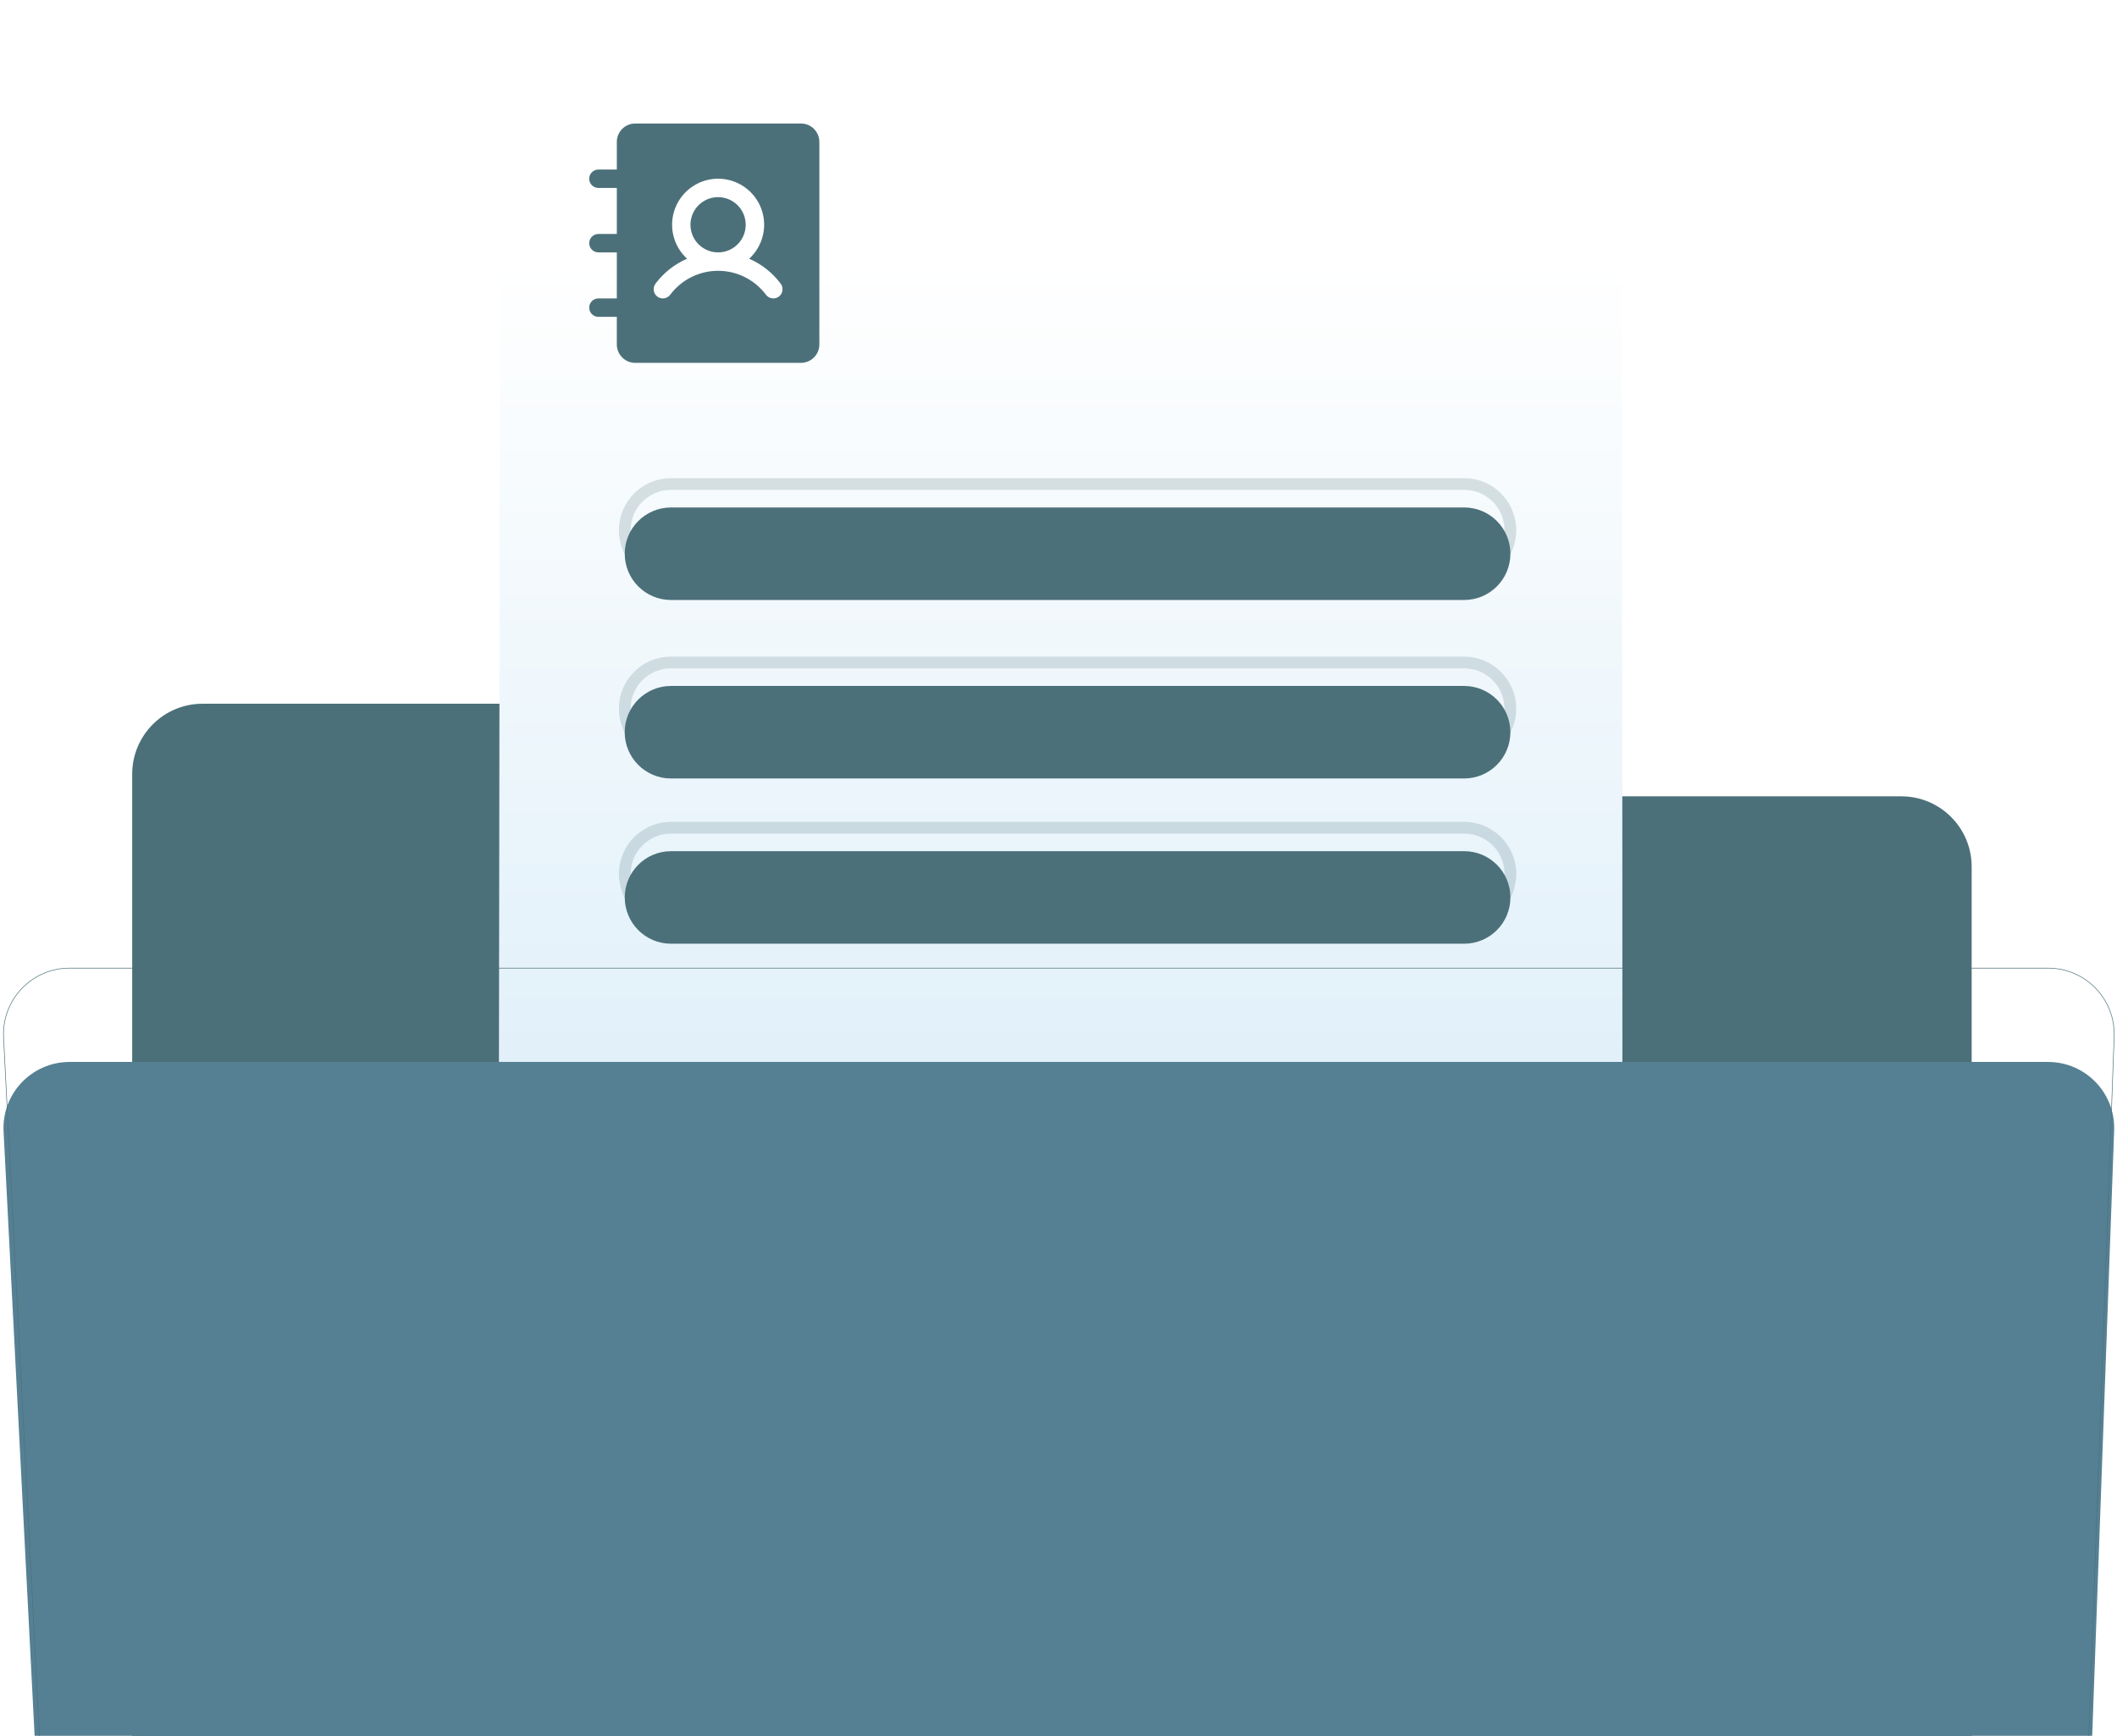 <svg width="361" height="296" viewBox="0 0 361 296" fill="none" xmlns="http://www.w3.org/2000/svg">
<path d="M22.541 132L22.543 368C22.543 374.627 27.916 380 34.543 380H324.216C330.843 380 336.216 374.627 336.216 368V147.788C336.216 141.16 330.843 135.788 324.216 135.788H156.916C154.546 135.788 152.229 135.086 150.257 133.771L132.636 122.017C130.665 120.702 128.348 120 125.978 120H34.541C27.914 120 22.541 125.373 22.541 132Z" fill="#4C7079"/>
<path d="M96.269 251.367C90.093 251.367 85.067 246.396 84.999 240.221L85.319 11.395C85.25 5.122 90.316 4.86005e-06 96.589 4.68369e-06L265.331 0C271.513 -1.73798e-07 276.541 4.979 276.601 11.161L276.679 239.987C276.74 246.254 271.676 251.367 265.409 251.367L96.269 251.367Z" fill="url(#paint0_linear_2031_14863)"/>
<g filter="url(#filter0_i_2031_14863)">
<path d="M114.424 98.311C110.066 98.311 106.534 94.778 106.534 90.421C106.534 86.064 110.066 82.532 114.424 82.532L249.671 82.531C254.028 82.531 257.56 86.064 257.56 90.421C257.56 94.778 254.028 98.31 249.671 98.31L114.424 98.311Z" fill="#4C7079"/>
<path d="M114.419 128.745C110.061 128.745 106.529 125.213 106.529 120.856C106.529 116.499 110.061 112.966 114.419 112.966L249.666 112.966C254.023 112.966 257.555 116.498 257.555 120.855C257.555 125.213 254.023 128.745 249.666 128.745L114.419 128.745Z" fill="#4C7079"/>
<path d="M114.426 156.921C110.069 156.921 106.537 153.388 106.537 149.031C106.537 144.674 110.069 141.142 114.426 141.142L249.673 141.141C254.03 141.141 257.563 144.674 257.563 149.031C257.562 153.388 254.03 156.92 249.673 156.92L114.426 156.921Z" fill="#4C7079"/>
</g>
<path d="M114.424 98.311C110.066 98.311 106.534 94.778 106.534 90.421C106.534 86.064 110.066 82.532 114.424 82.532L249.671 82.531C254.028 82.531 257.56 86.064 257.56 90.421C257.56 94.778 254.028 98.31 249.671 98.31L114.424 98.311Z" stroke="#4C7079" stroke-opacity="0.2" stroke-width="2"/>
<path d="M114.419 128.745C110.061 128.745 106.529 125.213 106.529 120.856C106.529 116.499 110.061 112.966 114.419 112.966L249.666 112.966C254.023 112.966 257.555 116.498 257.555 120.855C257.555 125.213 254.023 128.745 249.666 128.745L114.419 128.745Z" stroke="#4C7079" stroke-opacity="0.2" stroke-width="2"/>
<path d="M114.426 156.921C110.069 156.921 106.537 153.388 106.537 149.031C106.537 144.674 110.069 141.142 114.426 141.142L249.673 141.141C254.03 141.141 257.563 144.674 257.563 149.031C257.562 153.388 254.03 156.92 249.673 156.92L114.426 156.921Z" stroke="#4C7079" stroke-opacity="0.2" stroke-width="2"/>
<g filter="url(#filter1_i_2031_14863)">
<path d="M127.161 36.327C127.161 37.258 126.885 38.169 126.367 38.944C125.85 39.718 125.114 40.322 124.254 40.678C123.393 41.035 122.446 41.128 121.533 40.946C120.619 40.764 119.78 40.316 119.121 39.657C118.463 38.999 118.014 38.159 117.833 37.246C117.651 36.332 117.744 35.385 118.101 34.525C118.457 33.664 119.061 32.929 119.835 32.411C120.61 31.894 121.52 31.617 122.452 31.617C123.701 31.617 124.899 32.114 125.782 32.997C126.665 33.88 127.161 35.078 127.161 36.327ZM139.72 22.198L139.72 56.735C139.72 57.568 139.389 58.367 138.8 58.955C138.212 59.544 137.413 59.875 136.58 59.875H108.323C107.49 59.875 106.691 59.544 106.103 58.955C105.514 58.367 105.183 57.568 105.183 56.735L105.183 52.026H102.043C101.627 52.026 101.228 51.86 100.933 51.566C100.639 51.272 100.474 50.872 100.474 50.456C100.474 50.039 100.639 49.64 100.933 49.346C101.228 49.051 101.627 48.886 102.043 48.886H105.183L105.183 41.037H102.043C101.627 41.037 101.228 40.871 100.933 40.577C100.639 40.282 100.474 39.883 100.474 39.467C100.474 39.05 100.639 38.651 100.933 38.357C101.228 38.062 101.627 37.897 102.043 37.897H105.183L105.183 30.048H102.043C101.627 30.048 101.228 29.882 100.933 29.588C100.639 29.293 100.474 28.894 100.474 28.478C100.474 28.061 100.639 27.662 100.933 27.368C101.228 27.073 101.627 26.908 102.043 26.908H105.183L105.183 22.198C105.183 21.366 105.514 20.567 106.103 19.978C106.692 19.389 107.49 19.059 108.323 19.059H136.58C137.413 19.059 138.212 19.389 138.801 19.978C139.389 20.567 139.72 21.366 139.72 22.198ZM133.127 46.374C131.737 44.511 129.883 43.043 127.75 42.118C128.919 41.051 129.738 39.655 130.099 38.114C130.461 36.573 130.348 34.959 129.776 33.483C129.203 32.007 128.198 30.739 126.892 29.845C125.586 28.95 124.04 28.472 122.458 28.472C120.875 28.472 119.329 28.95 118.023 29.845C116.717 30.739 115.712 32.007 115.139 33.483C114.567 34.959 114.454 36.573 114.816 38.114C115.177 39.655 115.996 41.051 117.165 42.118C115.028 43.041 113.17 44.509 111.777 46.374C111.653 46.539 111.563 46.727 111.512 46.926C111.461 47.126 111.449 47.334 111.478 47.538C111.507 47.742 111.577 47.938 111.682 48.116C111.787 48.293 111.926 48.448 112.09 48.572C112.255 48.696 112.443 48.786 112.643 48.837C112.843 48.888 113.05 48.899 113.254 48.87C113.459 48.841 113.655 48.772 113.832 48.667C114.01 48.562 114.165 48.423 114.288 48.258C115.239 46.991 116.471 45.962 117.888 45.254C119.305 44.545 120.867 44.176 122.452 44.176C124.036 44.176 125.598 44.545 127.015 45.254C128.432 45.962 129.664 46.991 130.615 48.258C130.865 48.591 131.237 48.811 131.649 48.87C132.061 48.929 132.48 48.822 132.813 48.572C133.146 48.322 133.366 47.95 133.425 47.538C133.484 47.126 133.376 46.707 133.127 46.374Z" fill="#4C7079"/>
</g>
<g filter="url(#filter2_i_2031_14863)">
<path d="M11.864 165.082C5.413 165.082 0.278 170.488 0.609 176.931L10.547 370.429C10.854 376.421 15.803 381.122 21.802 381.122H342.236C348.302 381.122 353.279 376.321 353.499 370.259L360.514 176.761C360.746 170.38 355.636 165.082 349.251 165.082H341.088H45.036H27.413H11.864Z" fill="#558093"/>
</g>
<path d="M11.864 165.082C5.413 165.082 0.278 170.488 0.609 176.931L10.547 370.429C10.854 376.421 15.803 381.122 21.802 381.122H342.236C348.302 381.122 353.279 376.321 353.499 370.259L360.514 176.761C360.746 170.38 355.636 165.082 349.251 165.082H341.088H45.036H27.413H11.864Z" stroke="#4C7079" stroke-width="0.1"/>
<defs>
<filter id="filter0_i_2031_14863" x="105.529" y="81.531" width="153.033" height="78.389" filterUnits="userSpaceOnUse" color-interpolation-filters="sRGB">
<feFlood flood-opacity="0" result="BackgroundImageFix"/>
<feBlend mode="normal" in="SourceGraphic" in2="BackgroundImageFix" result="shape"/>
<feColorMatrix in="SourceAlpha" type="matrix" values="0 0 0 0 0 0 0 0 0 0 0 0 0 0 0 0 0 0 127 0" result="hardAlpha"/>
<feOffset dy="4"/>
<feGaussianBlur stdDeviation="1"/>
<feComposite in2="hardAlpha" operator="arithmetic" k2="-1" k3="1"/>
<feColorMatrix type="matrix" values="0 0 0 0 0.842 0 0 0 0 0.942 0 0 0 0 1 0 0 0 0.5 0"/>
<feBlend mode="normal" in2="shape" result="effect1_innerShadow_2031_14863"/>
</filter>
<filter id="filter1_i_2031_14863" x="100.474" y="19.059" width="39.247" height="42.816" filterUnits="userSpaceOnUse" color-interpolation-filters="sRGB">
<feFlood flood-opacity="0" result="BackgroundImageFix"/>
<feBlend mode="normal" in="SourceGraphic" in2="BackgroundImageFix" result="shape"/>
<feColorMatrix in="SourceAlpha" type="matrix" values="0 0 0 0 0 0 0 0 0 0 0 0 0 0 0 0 0 0 127 0" result="hardAlpha"/>
<feOffset dy="2"/>
<feGaussianBlur stdDeviation="1"/>
<feComposite in2="hardAlpha" operator="arithmetic" k2="-1" k3="1"/>
<feColorMatrix type="matrix" values="0 0 0 0 0.842 0 0 0 0 0.942 0 0 0 0 1 0 0 0 0.5 0"/>
<feBlend mode="normal" in2="shape" result="effect1_innerShadow_2031_14863"/>
</filter>
<filter id="filter2_i_2031_14863" x="0.543" y="165.032" width="360.028" height="232.14" filterUnits="userSpaceOnUse" color-interpolation-filters="sRGB">
<feFlood flood-opacity="0" result="BackgroundImageFix"/>
<feBlend mode="normal" in="SourceGraphic" in2="BackgroundImageFix" result="shape"/>
<feColorMatrix in="SourceAlpha" type="matrix" values="0 0 0 0 0 0 0 0 0 0 0 0 0 0 0 0 0 0 127 0" result="hardAlpha"/>
<feOffset dy="16"/>
<feGaussianBlur stdDeviation="8"/>
<feComposite in2="hardAlpha" operator="arithmetic" k2="-1" k3="1"/>
<feColorMatrix type="matrix" values="0 0 0 0 0.894 0 0 0 0 0.973 0 0 0 0 0.808 0 0 0 0.3 0"/>
<feBlend mode="normal" in2="shape" result="effect1_innerShadow_2031_14863"/>
</filter>
<linearGradient id="paint0_linear_2031_14863" x1="180.839" y1="44" x2="180.841" y2="380" gradientUnits="userSpaceOnUse">
<stop stop-color="white"/>
<stop offset="1" stop-color="#B6DBF1"/>
</linearGradient>
</defs>
</svg>
